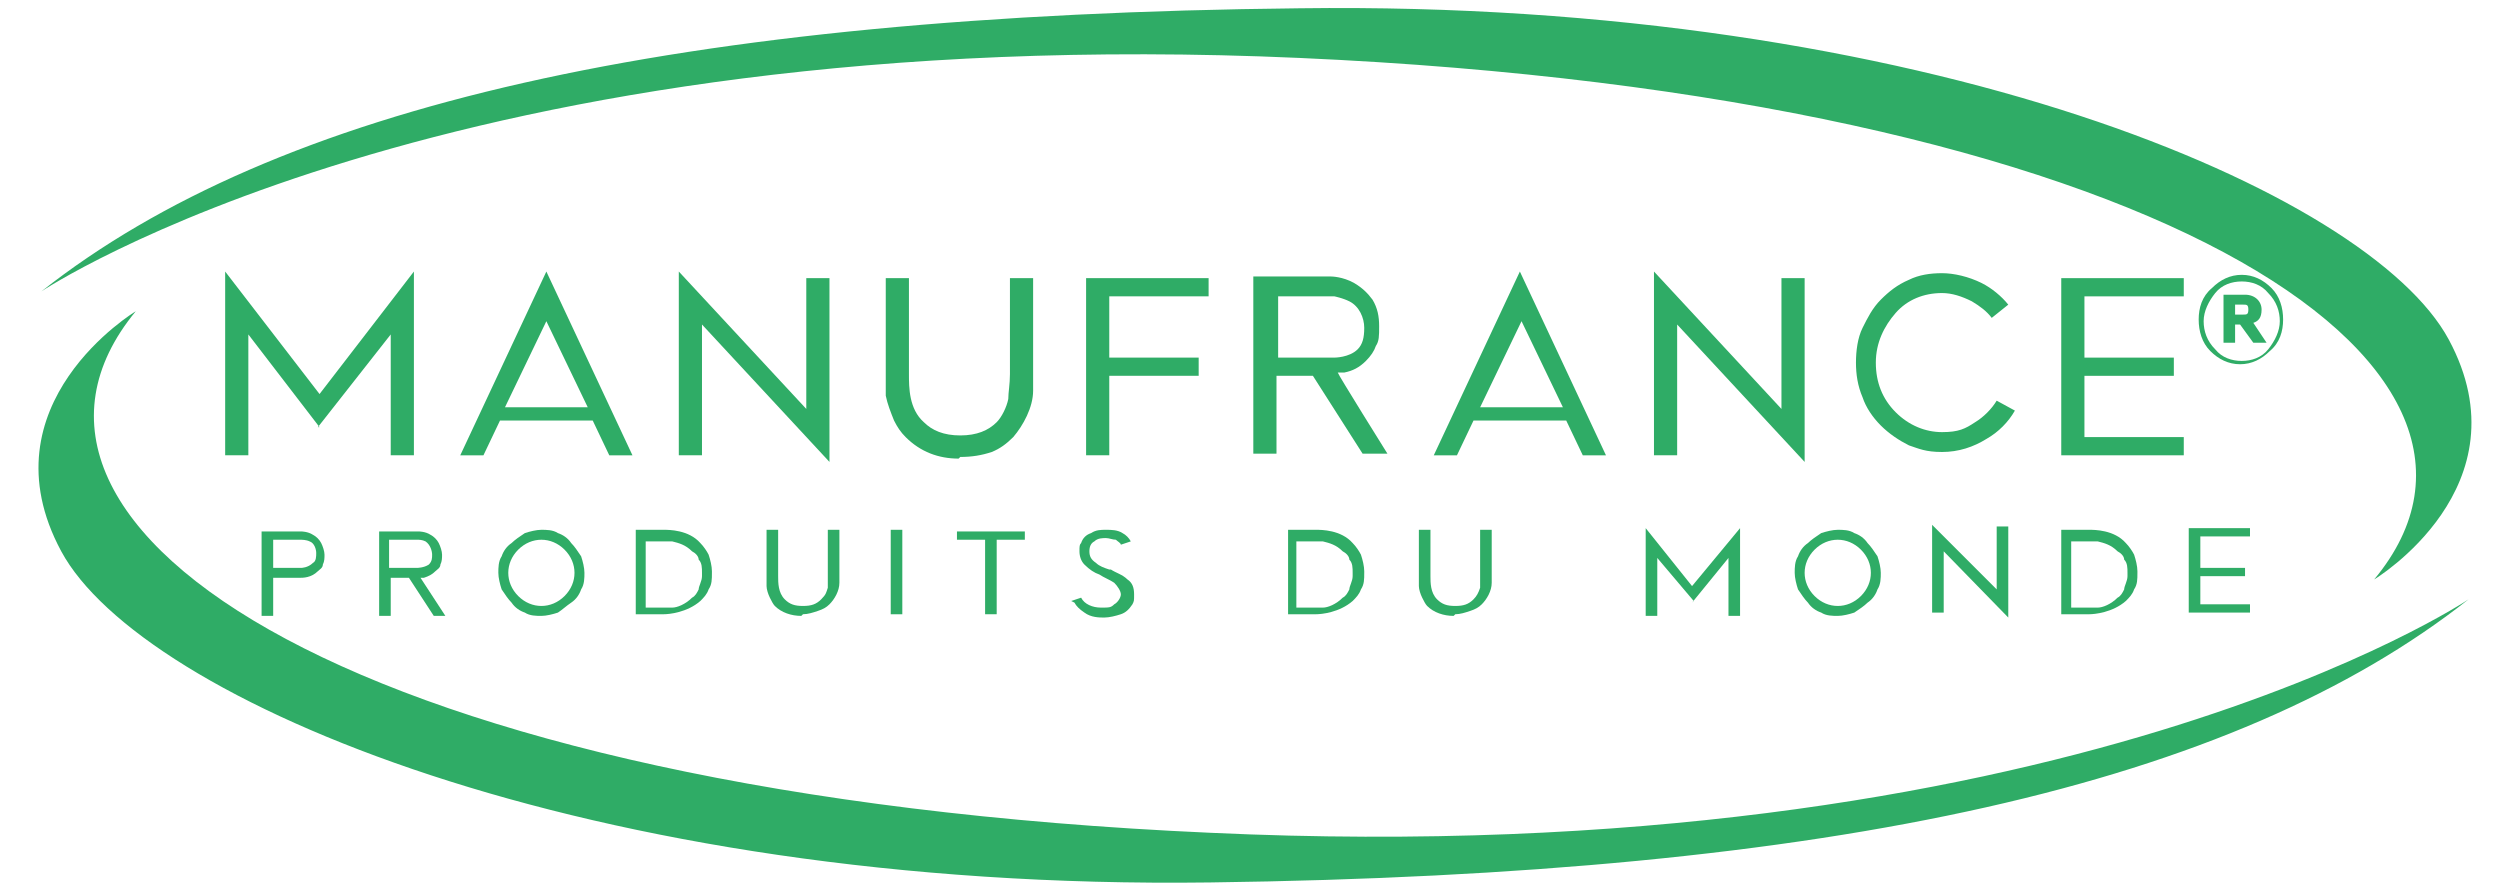 <?xml version="1.0" encoding="UTF-8"?>
<svg id="Calque_1" xmlns="http://www.w3.org/2000/svg" version="1.1" viewBox="0 0 151 53.6">
  <!-- Generator: Adobe Illustrator 29.3.1, SVG Export Plug-In . SVG Version: 2.1.0 Build 151)  -->
  <defs>
    <style>
      .st0 {
        fill: #2fac66;
      }
    </style>
  </defs>
  <g>
    <g>
      <path class="st0" d="M19.3,25.8l-4.3-5.6v7.3h-1.4v-11.1l5.7,7.4,5.7-7.4v11.1h-1.4v-7.3l-4.4,5.6h0Z"/>
      <path class="st0" d="M30.2,25.4l-1,2.1h-1.4l5.2-11.1,5.2,11.1h-1.4l-1-2.1h-5.8ZM30.5,24.6h5l-2.5-5.2s-2.5,5.2-2.5,5.2Z"/>
      <path class="st0" d="M50.1,27.9l-7.7-8.3v7.9h-1.4v-11.1l7.7,8.3v-7.9h1.4v11.1s0,0,0,0Z"/>
      <path class="st0" d="M57.9,27.7c-1.2,0-2.3-.4-3.2-1.3-.3-.3-.5-.6-.7-1-.2-.5-.4-1-.5-1.5,0-.6,0-1.1,0-1.7v-5.4h1.4v5.8c0,.8,0,2.1.9,2.9.5.5,1.2.8,2.2.8s1.7-.3,2.2-.8c.3-.3.6-.9.7-1.4,0-.4.1-.9.1-1.5v-5.8h1.4v5.5c0,.4,0,.9,0,1.3,0,1-.6,2.1-1.2,2.8-.4.4-.8.7-1.3.9-.6.2-1.2.3-1.9.3h0Z"/>
      <path class="st0" d="M72.4,22.7h-5.4v4.8h-1.4v-10.7h7.4v1.1h-6v3.7h5.4s0,1.1,0,1.1Z"/>
      <path class="st0" d="M79.4,22.7h-2.3v4.7h-1.4v-10.7h4.7c0,0,.7,0,1.4.4.5.3.8.6,1.1,1,.3.5.4,1,.4,1.6s0,.9-.2,1.2c-.1.3-.3.6-.6.9-.4.4-.8.6-1.3.7h-.4c0,.1,3,4.9,3,4.9h-1.5l-3-4.7h0ZM77.2,21.6h3.4c0,0,.9,0,1.4-.5.3-.3.4-.7.4-1.3s-.3-1.3-.9-1.6c-.4-.2-.9-.3-.9-.3h-3.4s0,3.7,0,3.7Z"/>
      <path class="st0" d="M89,25.4l-1,2.1h-1.4l5.2-11.1,5.2,11.1h-1.4l-1-2.1h-5.8ZM89.4,24.6h5l-2.5-5.2s-2.5,5.2-2.5,5.2Z"/>
      <path class="st0" d="M109,27.9l-7.7-8.3v7.9h-1.4v-11.1l7.7,8.3v-7.9h1.4v11.1s0,0,0,0Z"/>
      <path class="st0" d="M121.3,18.4l-1,.8c-.3-.4-.7-.7-1.2-1-.6-.3-1.2-.5-1.8-.5-1.1,0-2.1.4-2.8,1.2s-1.2,1.8-1.2,3,.4,2.2,1.2,3,1.8,1.2,2.8,1.2,1.4-.2,2-.6c.5-.3,1-.8,1.3-1.3l1.1.6c-.4.7-1,1.3-1.7,1.7-.8.5-1.7.8-2.7.8s-1.4-.2-2-.4c-.6-.3-1.2-.7-1.7-1.2-.5-.5-.9-1.1-1.1-1.7-.3-.7-.4-1.4-.4-2.1s.1-1.5.4-2.1c.3-.6.6-1.2,1.1-1.7.5-.5,1-.9,1.7-1.2.6-.3,1.3-.4,2-.4s1.6.2,2.4.6c.6.3,1.2.8,1.6,1.3,0,0,0,0,0,0Z"/>
      <path class="st0" d="M125.9,17.9v3.7h5.4v1.1h-5.4v3.7h6v1.1h-7.4v-10.7h7.4v1.1h-6Z"/>
    </g>
    <g>
      <path class="st0" d="M18.2,34.9h-1.7v2.3h-.7v-5.1h2.4s.4,0,.7.2c.2.1.4.3.5.5.1.2.2.5.2.7s0,.4-.1.6c0,.2-.2.3-.3.4-.4.4-.9.4-1.1.4h0ZM16.5,34.3h1.7s.4,0,.7-.3c.2-.1.2-.4.2-.6s-.1-.6-.4-.7c-.2-.1-.5-.1-.5-.1h-1.7v1.8h0Z"/>
      <path class="st0" d="M24.7,34.9h-1.1v2.3h-.7v-5.1h2.4s.4,0,.7.2c.2.1.4.3.5.5.1.2.2.5.2.7s0,.4-.1.6c0,.2-.2.3-.3.4-.2.2-.4.3-.7.4h-.2c0,0,1.5,2.3,1.5,2.3h-.7l-1.5-2.3ZM23.5,34.3h1.7s.4,0,.7-.2c.2-.2.2-.4.2-.6s-.1-.6-.4-.8c-.2-.1-.4-.1-.5-.1h-1.7v1.8h0Z"/>
      <path class="st0" d="M35.1,33.6c.1.3.2.7.2,1s0,.7-.2,1c-.1.3-.3.6-.6.8s-.5.4-.8.6c-.3.1-.7.2-1,.2s-.7,0-1-.2c-.3-.1-.6-.3-.8-.6-.2-.2-.4-.5-.6-.8-.1-.3-.2-.7-.2-1s0-.7.2-1c.1-.3.3-.6.6-.8.2-.2.5-.4.8-.6.3-.1.7-.2,1-.2s.7,0,1,.2c.3.1.6.3.8.6.2.2.4.5.6.8ZM34.7,34.6c0-.5-.2-1-.6-1.4-.4-.4-.9-.6-1.4-.6s-1,.2-1.4.6c-.4.4-.6.9-.6,1.4s.2,1,.6,1.4c.4.4.9.6,1.4.6s1-.2,1.4-.6.6-.9.6-1.4Z"/>
      <path class="st0" d="M43,34.6c0,.4,0,.7-.2,1h0c-.1.3-.3.5-.5.7-.8.7-1.9.8-2.2.8h-1.7v-5.1h1.7c.3,0,1.5,0,2.2.8.2.2.4.5.5.7h0c.1.3.2.7.2,1ZM42.4,34.6c0-.3,0-.6-.2-.8,0-.2-.2-.4-.4-.5-.4-.4-.8-.5-1.2-.6-.3,0-.6,0-.7,0h-.9v4h.9c0,0,.3,0,.7,0,.3,0,.8-.2,1.2-.6.2-.1.3-.3.4-.5,0-.2.2-.5.2-.8h0Z"/>
      <path class="st0" d="M48.4,37.2c-.6,0-1.2-.2-1.6-.6-.1-.1-.2-.3-.3-.5-.1-.2-.2-.5-.2-.7,0-.3,0-.5,0-.8v-2.6h.7v2.8c0,.4,0,1,.4,1.4.3.3.6.4,1.1.4s.8-.1,1.1-.4.3-.4.4-.7c0-.2,0-.4,0-.7v-2.8h.7v2.6c0,.2,0,.4,0,.6,0,.5-.3,1-.6,1.3-.2.2-.4.3-.7.4-.3.1-.6.2-.9.2h0Z"/>
      <path class="st0" d="M54.5,32v5.1h-.7v-5.1s.7,0,.7,0Z"/>
      <path class="st0" d="M61.9,32.6h-1.7v4.5h-.7v-4.5h-1.7v-.5h4.1v.5Z"/>
      <path class="st0" d="M64.7,36.3l.6-.2c.2.4.7.6,1.2.6s.6,0,.8-.2c.2-.1.4-.4.4-.6s-.2-.5-.4-.7c0,0,0,0,0,0-.3-.2-.6-.3-.9-.5-.3-.1-.6-.3-.9-.6-.2-.2-.3-.5-.3-.8s0-.4.1-.5c.1-.3.3-.5.6-.6.3-.2.6-.2.9-.2s.7,0,1,.2c.2.1.4.3.5.5l-.6.2c0-.1-.2-.2-.3-.3h0c-.2,0-.4-.1-.6-.1s-.5,0-.7.2c-.2.1-.3.3-.3.6s.1.5.4.7c.2.2.5.3.8.4h.1c.3.2.7.3,1,.6.3.2.4.5.4.9s0,.4-.1.6c-.2.3-.4.5-.7.6-.3.1-.7.2-1,.2s-.8,0-1.2-.3c-.3-.2-.5-.4-.6-.6h0Z"/>
      <path class="st0" d="M82.4,34.6c0,.4,0,.7-.2,1h0c-.1.3-.3.5-.5.7-.8.7-1.9.8-2.2.8h-1.7v-5.1h1.7c.3,0,1.5,0,2.2.8.2.2.4.5.5.7h0c.1.3.2.7.2,1ZM81.7,34.6c0-.3,0-.6-.2-.8,0-.2-.2-.4-.4-.5-.4-.4-.8-.5-1.2-.6-.3,0-.6,0-.7,0h-.9v4h.9c0,0,.3,0,.7,0,.3,0,.8-.2,1.2-.6.2-.1.3-.3.4-.5,0-.2.2-.5.2-.8h0Z"/>
      <path class="st0" d="M87.8,37.2c-.6,0-1.2-.2-1.6-.6-.1-.1-.2-.3-.3-.5-.1-.2-.2-.5-.2-.7,0-.3,0-.5,0-.8v-2.6h.7v2.8c0,.4,0,1,.4,1.4.3.3.6.4,1.1.4s.8-.1,1.1-.4c.2-.2.3-.4.4-.7,0-.2,0-.4,0-.7v-2.8h.7v2.6c0,.2,0,.4,0,.6,0,.5-.3,1-.6,1.3-.2.2-.4.3-.7.4-.3.1-.6.2-.9.2h0Z"/>
      <path class="st0" d="M102.3,36.3l-2.2-2.6v3.5h-.7v-5.3l2.8,3.5,2.9-3.5v5.3h-.7v-3.5l-2.2,2.7h0Z"/>
      <path class="st0" d="M113.4,33.6c.1.3.2.7.2,1s0,.7-.2,1c-.1.3-.3.6-.6.8-.2.2-.5.4-.8.6-.3.1-.7.2-1,.2s-.7,0-1-.2c-.3-.1-.6-.3-.8-.6-.2-.2-.4-.5-.6-.8-.1-.3-.2-.7-.2-1s0-.7.2-1c.1-.3.3-.6.6-.8.2-.2.5-.4.8-.6.3-.1.7-.2,1-.2s.7,0,1,.2c.3.1.6.3.8.6.2.2.4.5.6.8ZM113,34.6c0-.5-.2-1-.6-1.4-.4-.4-.9-.6-1.4-.6s-1,.2-1.4.6c-.4.4-.6.9-.6,1.4s.2,1,.6,1.4c.4.4.9.6,1.4.6s1-.2,1.4-.6.6-.9.6-1.4Z"/>
      <path class="st0" d="M121.3,37.3l-3.9-4v3.7h-.7v-5.3l3.9,3.9v-3.8h.7v5.3h0Z"/>
      <path class="st0" d="M129.1,34.6c0,.4,0,.7-.2,1h0c-.1.3-.3.5-.5.7-.8.7-1.9.8-2.2.8h-1.7v-5.1h1.7c.3,0,1.5,0,2.2.8.2.2.4.5.5.7h0c.1.3.2.7.2,1ZM128.5,34.6c0-.3,0-.6-.2-.8,0-.2-.2-.4-.4-.5-.4-.4-.8-.5-1.2-.6-.3,0-.6,0-.7,0h-.9v4h.9c0,0,.3,0,.7,0,.3,0,.8-.2,1.2-.6.2-.1.3-.3.4-.5,0-.2.2-.5.2-.8h0Z"/>
      <path class="st0" d="M132.9,32.6v1.7h2.7v.5h-2.7v1.7h3v.5h-3.7v-5.1h3.7v.5h-3Z"/>
    </g>
  </g>
  <path class="st0" d="M133.6,17.4c.5-.5,1.1-.8,1.8-.8s1.3.3,1.8.8c.5.5.7,1.2.7,1.9s-.2,1.4-.8,1.9c-.5.5-1.1.8-1.8.8s-1.3-.3-1.8-.8-.7-1.2-.7-1.9.2-1.4.8-1.9ZM137,21.1c.4-.5.7-1.1.7-1.7s-.2-1.2-.7-1.7c-.4-.5-1-.7-1.6-.7s-1.2.2-1.6.7c-.4.5-.7,1.1-.7,1.7s.2,1.2.7,1.7c.4.5,1,.7,1.6.7s1.2-.2,1.6-.7h0ZM134.3,20.7v-2.9h1.3c.6,0,1,.4,1,.9s-.2.7-.5.8l.8,1.2h-.8l-.8-1.1h-.3v1.1h-.7,0ZM135,19h.5c.2,0,.3,0,.3-.3s-.1-.3-.3-.3h-.5v.6Z"/>
  <path class="st0" d="M2.5,17.6S27,1.2,78.5,3.5c51.5,2.3,75.7,18.5,64.9,31.5,0,0,9.3-5.6,4.5-14.5S116.3,0,78.5.5C40.7.9,16.7,6.4,2.5,17.6Z"/>
  <path class="st0" d="M149.1,36.2s-24.5,16.5-76,14.1C21.6,48-2.6,31.9,8.2,18.8c0,0-9.3,5.6-4.5,14.5,4.8,8.9,31.6,20.5,69.4,20,37.8-.5,61.8-5.9,76-17.1h0Z"/>
</svg>